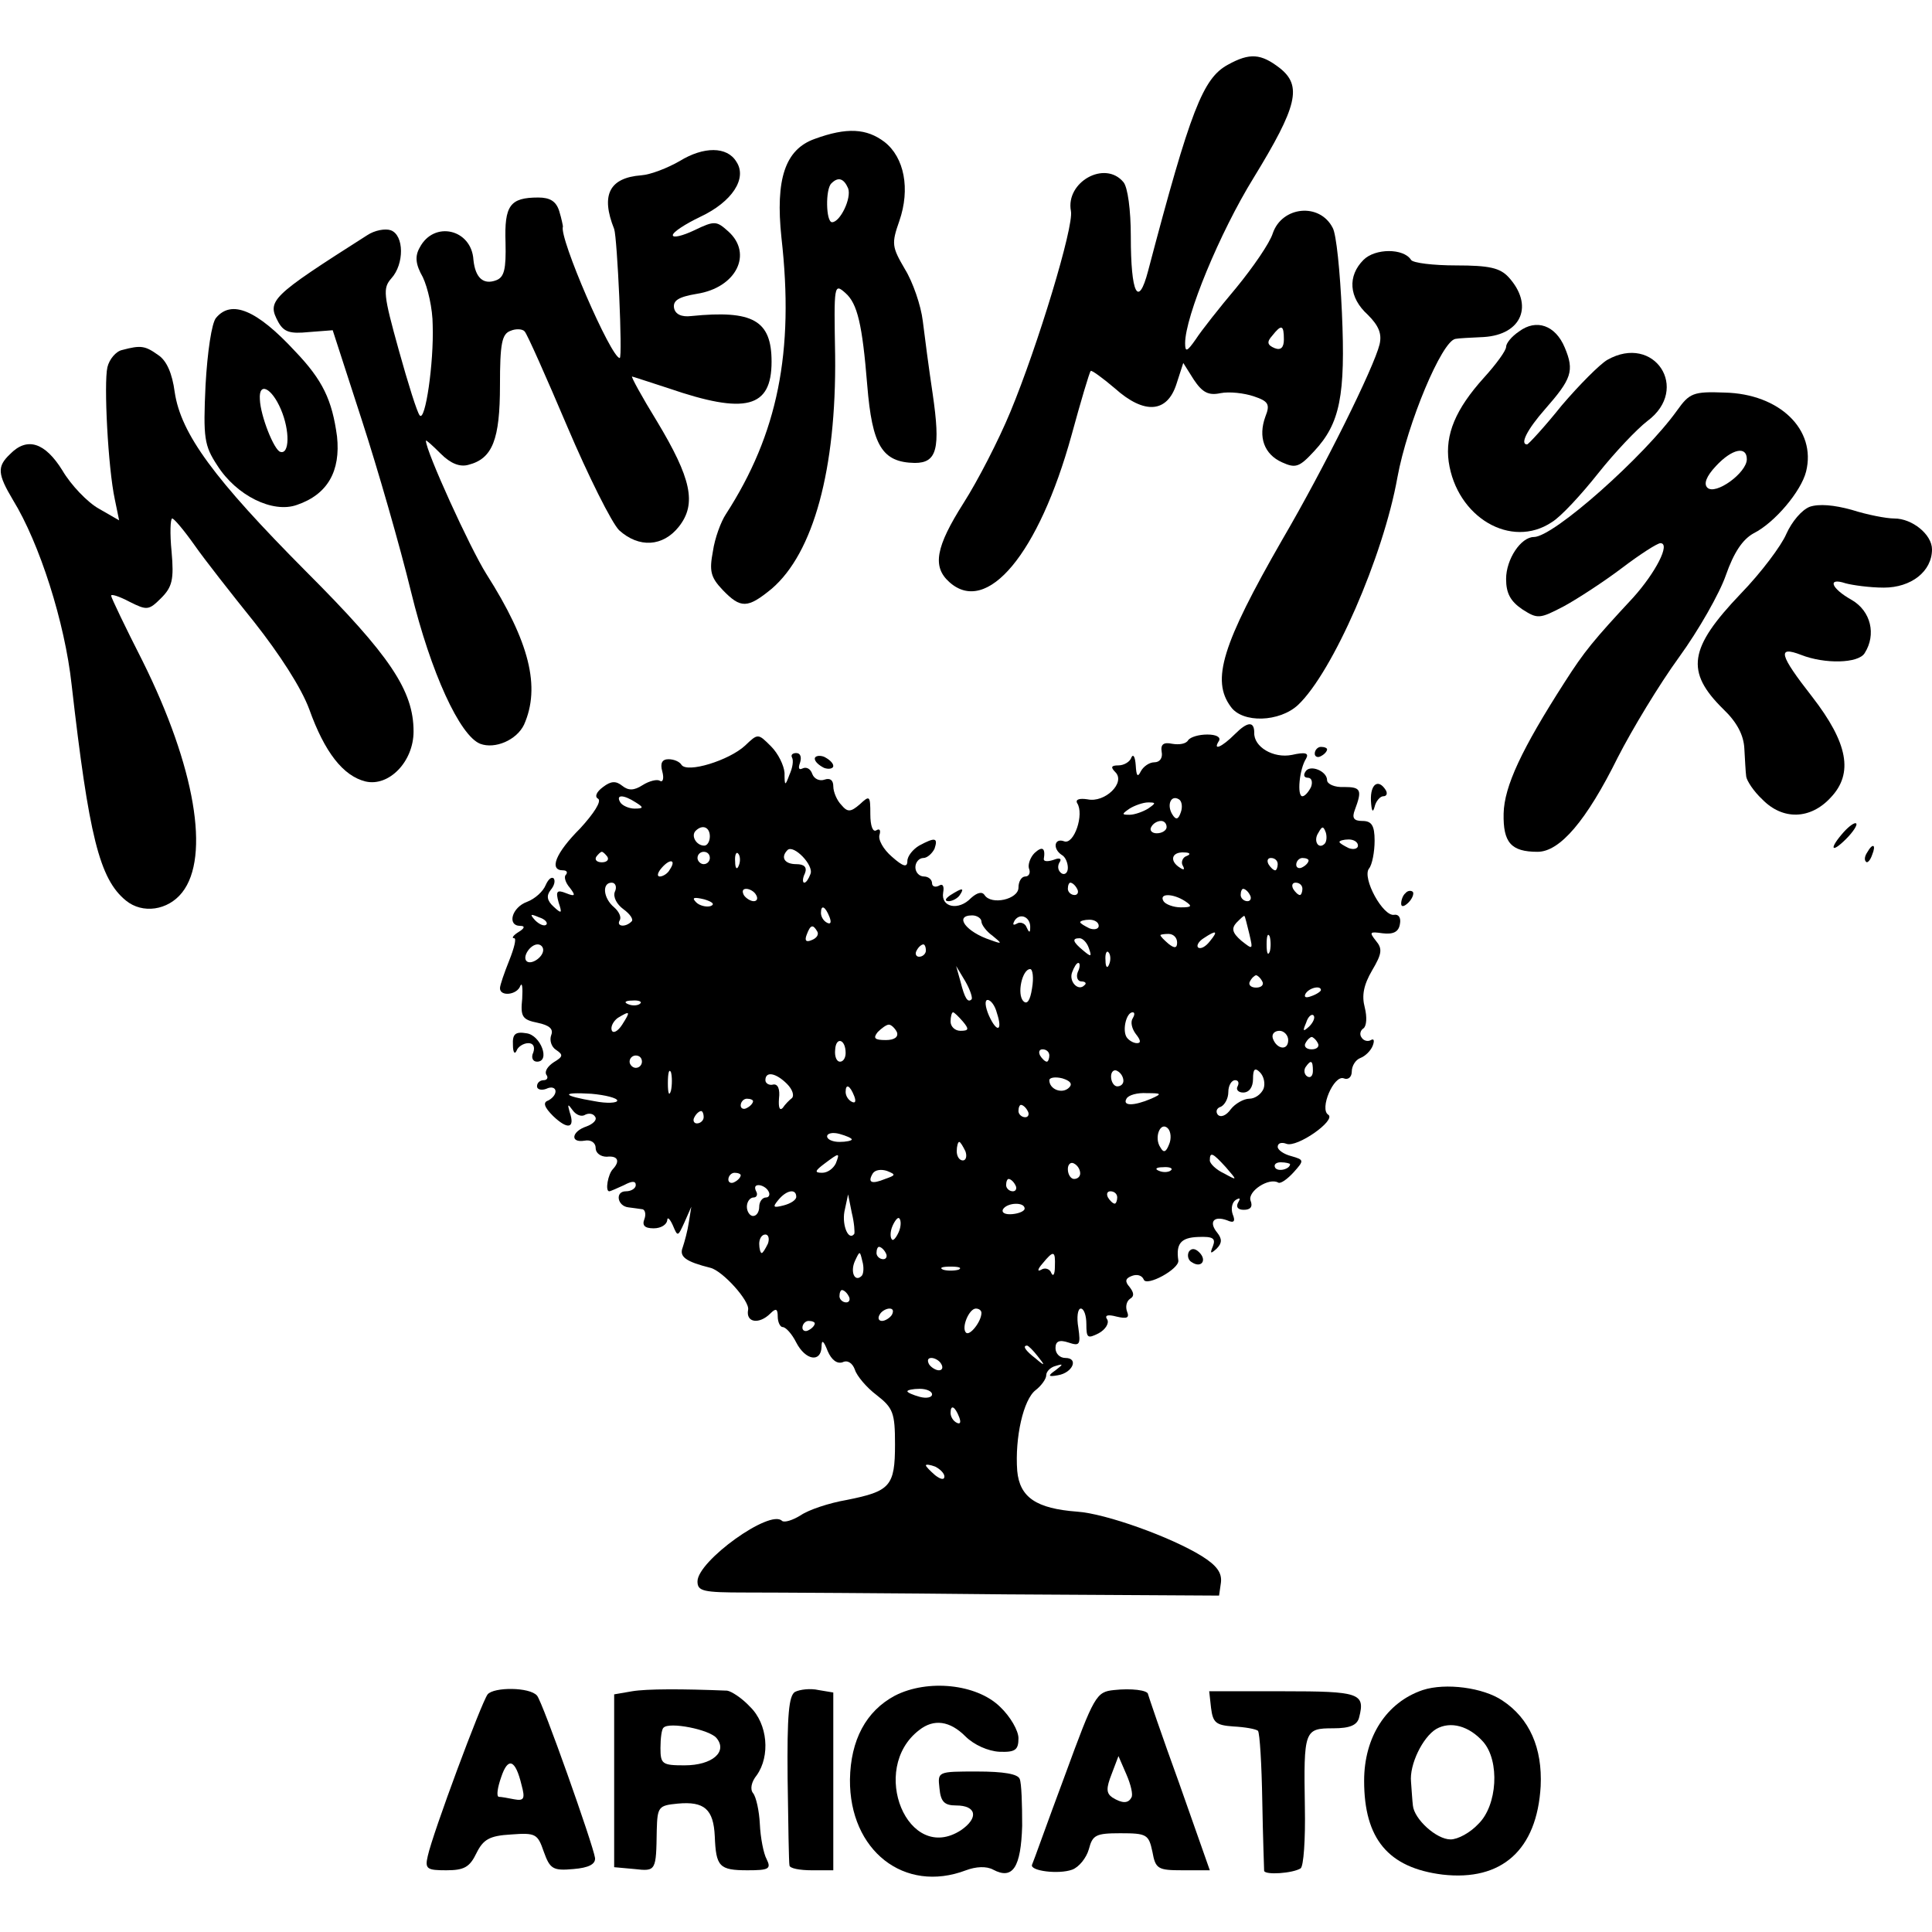 <?xml version="1.0" standalone="no"?>
<!DOCTYPE svg PUBLIC "-//W3C//DTD SVG 20010904//EN"
 "http://www.w3.org/TR/2001/REC-SVG-20010904/DTD/svg10.dtd">
<svg version="1.0" xmlns="http://www.w3.org/2000/svg"
 width="313pt" height="313pt" viewBox="0 0 313 313"
 preserveAspectRatio="xMidYMid meet">
<g transform="translate(0,313) scale(0.1,-0.1)"
fill="#000000" stroke="none">
<path d="M1989 3025 c-40 -22 -60 -72 -129 -334 -16 -61 -28 -37 -28 56 0 43
-5 80 -12 88 -30 36 -94 0 -85 -47 5 -25 -54 -219 -98 -325 -19 -46 -53 -112
-76 -148 -45 -71 -51 -103 -23 -128 61 -55 145 46 198 238 15 55 29 102 31
104 1 2 19 -11 39 -28 48 -43 85 -40 100 7 l11 34 17 -27 c14 -21 24 -26 43
-22 15 3 39 0 54 -5 24 -8 27 -13 19 -33 -12 -33 -2 -61 27 -74 22 -10 28 -8
52 18 42 45 51 90 45 225 -3 66 -9 127 -15 137 -21 41 -82 35 -97 -9 -5 -16
-32 -55 -59 -88 -27 -32 -57 -70 -66 -84 -14 -20 -17 -21 -17 -6 0 43 56 179
111 268 71 116 79 149 42 178 -30 23 -48 25 -84 5z m91 -445 c0 -13 -5 -18
-15 -14 -12 5 -13 10 -4 20 15 19 19 18 19 -6z"/>
<path d="M1320 2905 c-48 -17 -64 -65 -54 -160 21 -185 -6 -318 -90 -448 -8
-12 -18 -39 -21 -60 -6 -32 -4 -42 16 -63 29 -30 40 -30 79 2 68 58 105 194
103 378 -2 115 -2 118 17 101 19 -17 27 -50 35 -149 8 -98 24 -125 77 -126 36
0 42 23 29 112 -6 40 -13 93 -16 118 -3 25 -16 63 -29 84 -21 36 -22 41 -9 78
18 52 8 103 -24 128 -29 22 -61 24 -113 5z m54 -80 c6 -16 -13 -55 -26 -55
-10 0 -11 54 -1 63 11 11 20 8 27 -8z"/>
<path d="M1101 2869 c-19 -11 -47 -22 -62 -23 -52 -4 -66 -32 -44 -87 5 -14
14 -209 9 -209 -14 0 -99 196 -92 213 0 1 -2 12 -6 25 -5 16 -15 22 -34 22
-46 0 -55 -13 -53 -73 1 -43 -2 -56 -15 -61 -21 -8 -34 4 -37 33 -3 50 -64 64
-87 20 -8 -14 -7 -27 5 -48 8 -17 16 -51 16 -78 2 -61 -12 -157 -21 -146 -4 4
-19 52 -34 106 -25 90 -26 100 -12 116 21 23 21 70 -1 78 -9 3 -26 0 -38 -8
-157 -100 -163 -106 -144 -141 9 -16 19 -19 49 -16 l39 3 47 -145 c26 -80 62
-205 80 -279 32 -131 79 -233 112 -246 24 -9 59 6 71 31 27 61 9 134 -61 244
-27 43 -98 199 -98 216 0 2 11 -8 24 -21 16 -16 31 -22 45 -18 39 10 51 41 51
129 0 67 3 83 17 88 9 4 20 3 23 -1 4 -4 35 -74 69 -154 34 -80 72 -156 84
-168 32 -29 71 -27 97 6 29 37 20 78 -36 171 -24 39 -42 72 -40 72 1 0 28 -9
59 -19 125 -43 167 -32 167 43 0 67 -30 84 -130 74 -16 -2 -26 3 -28 13 -2 12
7 18 37 23 64 10 91 65 51 101 -19 17 -22 18 -55 2 -19 -9 -35 -13 -35 -8 0 5
20 18 45 30 51 24 76 62 58 89 -15 25 -53 25 -92 1z"/>
<path d="M2209 2709 c-26 -26 -24 -61 7 -89 18 -18 23 -31 19 -48 -9 -37 -89
-199 -158 -317 -97 -169 -115 -227 -83 -270 19 -27 79 -25 109 3 56 53 138
240 161 369 16 87 72 221 94 224 4 1 25 2 46 3 62 4 81 52 40 97 -14 15 -31
19 -85 19 -37 0 -70 4 -73 9 -12 19 -58 19 -77 0z"/>
<path d="M350 2615 c-7 -8 -14 -55 -17 -109 -4 -86 -2 -98 19 -130 31 -49 90
-78 129 -64 50 17 71 55 65 111 -8 59 -23 91 -68 138 -62 67 -103 84 -128 54z
m105 -148 c15 -35 14 -74 -1 -69 -10 3 -32 58 -33 85 -2 29 19 19 34 -16z"/>
<path d="M2461 2593 c-12 -8 -21 -19 -21 -25 0 -6 -16 -28 -36 -50 -46 -51
-63 -92 -57 -136 13 -90 101 -142 167 -98 15 9 48 45 75 79 27 34 63 72 80 85
70 52 11 142 -65 99 -12 -7 -45 -40 -74 -74 -28 -35 -54 -63 -56 -63 -12 0 0
24 29 57 43 49 48 62 32 100 -15 36 -46 47 -74 26z"/>
<path d="M198 2563 c-10 -2 -21 -15 -24 -28 -6 -26 1 -163 12 -214 l7 -34 -33
19 c-18 10 -45 38 -59 62 -28 45 -57 55 -85 26 -21 -20 -20 -32 5 -74 43 -70
84 -198 95 -299 28 -245 45 -315 88 -350 27 -22 68 -16 91 13 46 58 21 204
-64 375 -28 55 -51 103 -51 106 0 3 13 -1 30 -10 28 -14 31 -14 51 6 18 18 21
30 17 75 -3 30 -2 54 1 54 3 0 19 -19 36 -43 16 -23 60 -79 97 -125 41 -52 76
-106 89 -141 25 -70 55 -108 91 -117 38 -9 78 32 78 81 0 66 -38 123 -174 259
-149 150 -203 223 -213 291 -4 30 -13 51 -27 60 -21 15 -28 16 -58 8z"/>
<path d="M2717 2465 c-53 -74 -200 -205 -232 -205 -21 0 -45 -36 -45 -68 0
-23 7 -36 26 -49 25 -16 28 -16 68 5 22 12 65 40 94 62 29 22 57 40 62 40 17
0 -8 -48 -44 -88 -65 -70 -79 -87 -111 -137 -70 -109 -98 -169 -99 -213 -1
-47 12 -62 55 -62 36 0 79 50 130 153 23 45 67 118 99 162 32 44 66 104 76
133 13 37 27 58 45 68 34 17 77 68 85 100 17 68 -43 126 -132 128 -51 2 -57
-1 -77 -29z m113 -79 c0 -22 -51 -59 -64 -46 -6 6 -2 18 14 35 26 28 50 33 50
11z"/>
<path d="M2932 2309 c-13 -5 -29 -24 -38 -44 -8 -19 -41 -63 -74 -97 -84 -88
-90 -126 -28 -187 22 -21 33 -42 34 -64 1 -17 2 -38 3 -45 1 -7 12 -24 26 -37
33 -34 78 -33 111 3 37 39 28 88 -30 163 -54 69 -57 83 -18 68 38 -15 93 -14
103 3 19 30 10 68 -21 86 -34 19 -40 37 -10 27 11 -3 39 -7 62 -7 44 0 78 26
78 62 0 24 -32 50 -61 50 -13 0 -44 6 -69 14 -29 8 -53 10 -68 5z"/>
<path d="M2001 1941 c-22 -22 -37 -28 -26 -11 3 6 -5 10 -19 10 -14 0 -27 -4
-31 -9 -3 -6 -14 -8 -26 -6 -14 3 -19 -1 -17 -13 2 -10 -3 -17 -12 -17 -8 0
-18 -7 -22 -15 -5 -10 -7 -7 -8 10 -1 14 -4 19 -7 13 -2 -7 -12 -13 -21 -13
-12 0 -13 -3 -5 -11 17 -17 -17 -50 -45 -44 -13 2 -20 0 -17 -6 12 -18 -5 -68
-21 -62 -16 6 -19 -12 -4 -22 6 -3 10 -13 10 -21 0 -8 -5 -12 -10 -9 -6 4 -7
11 -4 17 5 7 1 9 -9 5 -9 -3 -16 -3 -16 1 3 18 -2 22 -15 10 -7 -7 -11 -19 -9
-25 3 -7 0 -13 -6 -13 -6 0 -11 -8 -11 -18 0 -19 -44 -29 -55 -12 -4 6 -12 4
-22 -5 -20 -21 -49 -15 -45 9 2 11 -1 15 -7 11 -6 -3 -11 -1 -11 4 0 6 -6 11
-13 11 -8 0 -14 7 -14 15 0 8 6 15 13 15 6 0 14 7 18 15 6 18 1 19 -25 5 -10
-6 -19 -17 -19 -25 0 -11 -7 -9 -25 7 -14 12 -23 28 -20 36 2 7 0 10 -5 7 -6
-4 -10 7 -10 26 0 30 -1 31 -17 16 -15 -13 -20 -13 -30 -1 -7 7 -13 21 -13 30
0 10 -5 14 -14 11 -8 -3 -17 1 -20 9 -3 9 -10 12 -16 9 -6 -3 -7 1 -4 9 3 9 1
16 -6 16 -6 0 -9 -3 -7 -7 3 -5 1 -17 -4 -28 -7 -19 -8 -19 -8 3 -1 12 -10 31
-22 43 -21 21 -21 21 -42 1 -26 -24 -94 -45 -103 -31 -3 5 -12 9 -21 9 -10 0
-14 -6 -10 -20 3 -11 1 -18 -4 -15 -4 3 -17 0 -28 -7 -14 -9 -23 -9 -33 -1
-10 8 -18 8 -31 -2 -11 -8 -14 -16 -8 -19 6 -4 -7 -24 -29 -48 -40 -40 -51
-68 -28 -68 6 0 8 -3 5 -7 -4 -3 -1 -13 6 -21 10 -13 9 -15 -6 -9 -15 6 -17 3
-12 -15 6 -18 5 -19 -8 -7 -11 10 -12 18 -5 27 6 7 8 15 5 19 -4 3 -9 -2 -13
-11 -4 -10 -17 -22 -30 -27 -25 -9 -33 -39 -11 -39 8 0 7 -4 -3 -10 -8 -5 -12
-10 -7 -10 4 0 0 -16 -8 -36 -8 -20 -15 -40 -15 -45 0 -14 28 -11 33 4 3 6 4
-3 3 -21 -3 -29 0 -34 25 -39 19 -4 26 -10 22 -20 -3 -8 0 -19 8 -24 12 -8 11
-11 -4 -20 -9 -6 -15 -14 -12 -20 4 -5 1 -9 -4 -9 -6 0 -11 -4 -11 -10 0 -5 7
-7 15 -4 8 4 15 2 15 -4 0 -6 -6 -12 -12 -15 -9 -3 -6 -11 8 -25 24 -23 36
-20 27 6 -4 14 -3 14 5 3 5 -7 14 -11 20 -7 6 3 13 2 16 -3 4 -5 -3 -12 -14
-16 -24 -8 -27 -27 -3 -23 10 2 18 -3 18 -12 0 -8 8 -14 18 -14 18 2 22 -7 10
-20 -8 -8 -13 -36 -6 -36 2 0 13 5 24 10 13 7 19 7 19 0 0 -5 -7 -10 -16 -10
-18 0 -14 -24 4 -26 7 -1 16 -2 22 -3 5 0 7 -8 4 -16 -4 -10 0 -15 15 -15 12
0 21 6 22 13 0 6 4 3 9 -8 8 -19 8 -19 19 5 l11 25 -4 -25 c-2 -14 -7 -32 -10
-41 -6 -15 5 -23 45 -33 20 -5 64 -54 61 -68 -4 -21 18 -24 36 -6 9 9 12 8 12
-5 0 -9 4 -17 8 -17 5 0 15 -11 22 -25 15 -29 40 -33 41 -7 0 12 3 11 10 -7 6
-14 15 -21 24 -18 8 4 16 -1 20 -12 3 -10 19 -29 35 -41 27 -21 30 -29 30 -80
0 -68 -8 -76 -78 -90 -29 -5 -62 -16 -75 -25 -13 -8 -26 -12 -30 -9 -19 20
-137 -65 -137 -98 0 -16 9 -18 78 -18 42 0 232 -1 422 -3 l345 -2 3 21 c2 16
-7 28 -31 43 -50 31 -156 69 -202 72 -66 5 -93 23 -97 66 -4 54 10 116 30 131
9 7 17 18 17 24 0 6 7 13 15 15 13 4 13 3 0 -7 -13 -9 -12 -11 4 -8 24 4 34
28 12 28 -9 0 -16 7 -16 16 0 11 6 14 21 9 18 -6 20 -4 16 24 -3 17 -1 31 4
31 5 0 9 -11 9 -25 0 -23 2 -24 20 -15 11 6 17 16 14 22 -5 7 0 9 15 5 17 -4
21 -2 17 8 -3 8 -1 17 5 21 7 4 6 10 -1 19 -8 9 -7 14 4 18 8 3 16 1 19 -6 4
-12 58 17 56 31 -4 27 4 37 32 38 24 1 29 -2 24 -15 -5 -12 -4 -13 6 -4 9 9 9
16 1 26 -14 17 -6 28 16 20 11 -5 14 -2 9 10 -3 9 -1 19 5 23 7 4 8 3 4 -4 -4
-7 -1 -12 9 -12 11 0 15 5 11 15 -5 15 30 38 45 29 4 -2 15 6 25 17 17 19 17
20 -4 26 -12 3 -22 10 -22 15 0 6 6 8 14 5 17 -7 81 38 68 47 -15 9 9 65 25
59 7 -3 13 2 13 11 0 9 6 19 14 22 8 3 17 12 20 20 3 8 2 12 -3 9 -5 -3 -12
-1 -15 4 -4 5 -2 12 3 15 5 4 6 18 2 34 -5 19 -2 36 12 60 16 27 17 35 6 48
-11 14 -10 15 11 12 17 -2 26 2 28 15 2 10 -2 16 -9 15 -18 -4 -53 60 -41 75
5 6 9 27 9 45 0 25 -5 32 -20 32 -14 0 -17 5 -12 18 12 32 10 37 -17 37 -16
-1 -28 5 -28 11 0 15 -28 26 -35 14 -4 -6 -2 -10 4 -10 6 0 8 -7 5 -15 -4 -8
-10 -15 -14 -15 -9 0 -5 44 6 61 5 9 -1 11 -23 6 -30 -6 -62 13 -61 36 0 19
-11 18 -31 -2z m-971 -111 c13 -8 13 -10 -2 -10 -9 0 -20 5 -23 10 -8 13 5 13
25 0z m883 -16 c-4 -12 -8 -13 -14 -3 -9 15 -2 32 11 24 5 -3 6 -13 3 -21z
m-53 6 c-8 -5 -22 -10 -30 -10 -13 0 -13 1 0 10 8 5 22 10 30 10 13 0 13 -1 0
-10z m30 -30 c0 -5 -7 -10 -16 -10 -8 0 -12 5 -9 10 3 6 10 10 16 10 5 0 9 -4
9 -10z m-740 -15 c0 -8 -4 -15 -9 -15 -13 0 -22 16 -14 24 11 11 23 6 23 -9z
m996 -12 c-10 -10 -19 5 -10 18 6 11 8 11 12 0 2 -7 1 -15 -2 -18z m54 -3 c0
-5 -7 -7 -15 -4 -8 4 -15 8 -15 10 0 2 7 4 15 4 8 0 15 -4 15 -10z m-887 -46
c-3 -8 -7 -14 -10 -14 -3 0 -3 7 1 15 4 10 -1 15 -14 15 -19 0 -26 11 -14 23
10 9 43 -25 37 -39z m-329 28 c3 -5 -1 -9 -9 -9 -8 0 -12 4 -9 9 3 4 7 8 9 8
2 0 6 -4 9 -8z m166 -2 c0 -5 -4 -10 -10 -10 -5 0 -10 5 -10 10 0 6 5 10 10
10 6 0 10 -4 10 -10z m47 -12 c-3 -8 -6 -5 -6 6 -1 11 2 17 5 13 3 -3 4 -12 1
-19z m725 15 c-6 -2 -9 -10 -6 -15 4 -7 2 -8 -4 -4 -18 11 -14 26 6 25 10 0
12 -3 4 -6z m-837 -22 c-3 -6 -11 -11 -16 -11 -5 0 -4 6 3 14 14 16 24 13 13
-3z m985 9 c0 -5 -2 -10 -4 -10 -3 0 -8 5 -11 10 -3 6 -1 10 4 10 6 0 11 -4
11 -10z m50 6 c0 -3 -4 -8 -10 -11 -5 -3 -10 -1 -10 4 0 6 5 11 10 11 6 0 10
-2 10 -4z m-1124 -51 c-3 -8 3 -20 14 -28 11 -8 17 -17 13 -20 -10 -10 -25 -8
-19 2 3 5 -1 14 -9 21 -18 15 -20 40 -4 40 6 0 9 -7 5 -15z m749 5 c3 -5 1
-10 -4 -10 -6 0 -11 5 -11 10 0 6 2 10 4 10 3 0 8 -4 11 -10z m365 0 c0 -5 -2
-10 -4 -10 -3 0 -8 5 -11 10 -3 6 -1 10 4 10 6 0 11 -4 11 -10z m-885 -10 c3
-5 2 -10 -4 -10 -5 0 -13 5 -16 10 -3 6 -2 10 4 10 5 0 13 -4 16 -10z m800 0
c3 -5 1 -10 -4 -10 -6 0 -11 5 -11 10 0 6 2 10 4 10 3 0 8 -4 11 -10z m-874
-18 c-7 -2 -18 1 -23 6 -8 8 -4 9 13 5 13 -4 18 -8 10 -11z m769 8 c12 -8 11
-10 -7 -10 -12 0 -25 5 -28 10 -8 13 15 13 35 0z m-576 -26 c3 -8 2 -12 -4 -9
-6 3 -10 10 -10 16 0 14 7 11 14 -7z m-459 -12 c-3 -3 -11 0 -18 7 -9 10 -8
11 6 5 10 -3 15 -9 12 -12z m705 5 c0 -5 8 -16 18 -23 16 -13 16 -14 -3 -7
-40 13 -60 40 -30 40 8 0 15 -5 15 -10z m79 -10 c0 -9 -2 -8 -6 1 -2 6 -10 9
-15 6 -7 -4 -8 -2 -4 5 9 13 26 5 25 -12z m355 -10 c6 -26 6 -26 -13 -11 -15
13 -16 20 -8 29 7 7 12 12 13 11 1 0 4 -13 8 -29z m-244 13 c0 -5 -7 -7 -15
-4 -8 4 -15 8 -15 10 0 2 7 4 15 4 8 0 15 -4 15 -10z m-456 -9 c3 -5 -1 -11
-9 -14 -9 -4 -12 -1 -8 9 6 16 10 17 17 5z m583 -18 c0 -9 -4 -10 -14 -2 -7 6
-13 12 -13 14 0 1 6 2 13 2 8 0 14 -6 14 -14z m53 2 c-7 -9 -15 -13 -19 -10
-3 3 1 10 9 15 21 14 24 12 10 -5z m97 -17 c-3 -7 -5 -2 -5 12 0 14 2 19 5 13
2 -7 2 -19 0 -25z m-293 6 c5 -14 4 -15 -9 -4 -17 14 -19 20 -6 20 5 0 12 -7
15 -16z m-884 -3 c0 -12 -20 -25 -27 -18 -7 7 6 27 18 27 5 0 9 -4 9 -9z m620
-1 c0 -5 -5 -10 -11 -10 -5 0 -7 5 -4 10 3 6 8 10 11 10 2 0 4 -4 4 -10z m297
-22 c-3 -8 -6 -5 -6 6 -1 11 2 17 5 13 3 -3 4 -12 1 -19z m-51 -13 c-3 -8 0
-15 6 -15 6 0 9 -3 5 -6 -10 -11 -26 6 -20 21 3 8 7 15 10 15 3 0 3 -7 -1 -15z
m-172 -44 c-6 -6 -11 1 -18 29 l-7 25 15 -25 c8 -14 12 -27 10 -29z m98 18
c-3 -20 -8 -27 -14 -21 -11 11 -2 52 11 52 4 0 6 -14 3 -31z m373 11 c3 -5 -1
-10 -10 -10 -9 0 -13 5 -10 10 3 6 8 10 10 10 2 0 7 -4 10 -10z m95 -14 c0 -2
-7 -7 -16 -10 -8 -3 -12 -2 -9 4 6 10 25 14 25 6z m-1103 -22 c-3 -3 -12 -4
-19 -1 -8 3 -5 6 6 6 11 1 17 -2 13 -5z m578 -15 c10 -30 0 -33 -13 -4 -6 14
-7 25 -2 25 5 0 12 -9 15 -21z m-607 -19 c-7 -11 -15 -15 -17 -9 -2 6 3 15 10
20 20 12 21 11 7 -11z m552 5 c10 -12 10 -15 -4 -15 -9 0 -16 7 -16 15 0 8 2
15 4 15 2 0 9 -7 16 -15z m275 5 c-4 -6 -1 -17 5 -25 8 -10 9 -15 2 -15 -6 0
-14 5 -17 10 -7 12 0 40 10 40 4 0 3 -5 0 -10z m286 -13 c-10 -9 -11 -8 -5 6
3 10 9 15 12 12 3 -3 0 -11 -7 -18z m-668 -9 c3 -8 -4 -13 -18 -13 -18 0 -21
3 -13 13 6 6 14 12 18 12 4 0 10 -6 13 -12z m634 -13 c0 -18 -19 -15 -25 3 -2
7 3 12 11 12 7 0 14 -7 14 -15z m-717 -21 c0 -8 -4 -14 -9 -14 -6 0 -9 9 -8
19 1 22 17 18 17 -5z m765 16 c3 -5 -1 -10 -10 -10 -9 0 -13 5 -10 10 3 6 8
10 10 10 2 0 7 -4 10 -10z m-435 -20 c0 -5 -2 -10 -4 -10 -3 0 -8 5 -11 10 -3
6 -1 10 4 10 6 0 11 -4 11 -10z m-660 -10 c0 -5 -4 -10 -10 -10 -5 0 -10 5
-10 10 0 6 5 10 10 10 6 0 10 -4 10 -10z m1087 -15 c0 -8 -4 -12 -9 -9 -5 3
-6 10 -3 15 9 13 12 11 12 -6z m-1040 -32 c-3 -10 -5 -4 -5 12 0 17 2 24 5 18
2 -7 2 -21 0 -30z m733 16 c0 -5 -4 -9 -10 -9 -5 0 -10 7 -10 16 0 8 5 12 10
9 6 -3 10 -10 10 -16z m227 -13 c-4 -9 -14 -16 -23 -16 -9 0 -23 -8 -30 -17
-7 -10 -16 -14 -21 -9 -4 5 -2 11 5 13 6 3 12 13 12 24 0 10 5 19 11 19 5 0 7
-4 4 -10 -3 -5 1 -10 9 -10 10 0 16 9 16 22 0 16 3 19 11 11 7 -7 9 -19 6 -27z
m-772 8 c9 -9 12 -19 8 -23 -4 -3 -11 -10 -15 -16 -5 -5 -7 1 -6 15 2 16 -2
24 -9 23 -7 -2 -13 2 -13 7 0 15 17 12 35 -6z m457 -6 c-11 -11 -32 -3 -32 12
0 4 9 6 21 3 13 -4 17 -9 11 -15z m-348 -14 c3 -8 2 -12 -4 -9 -6 3 -10 10
-10 16 0 14 7 11 14 -7z m-384 -7 c0 -4 -17 -5 -37 -1 -53 9 -55 15 -5 12 23
-2 42 -7 42 -11z m865 3 c-28 -12 -47 -12 -40 0 3 6 18 10 33 9 24 0 25 -1 7
-9z m-645 -4 c0 -3 -4 -8 -10 -11 -5 -3 -10 -1 -10 4 0 6 5 11 10 11 6 0 10
-2 10 -4z m445 -16 c3 -5 1 -10 -4 -10 -6 0 -11 5 -11 10 0 6 2 10 4 10 3 0 8
-4 11 -10z m-525 -10 c0 -5 -5 -10 -11 -10 -5 0 -7 5 -4 10 3 6 8 10 11 10 2
0 4 -4 4 -10z m754 -44 c-5 -13 -9 -14 -14 -5 -11 16 0 43 12 31 5 -5 6 -17 2
-26z m-514 8 c0 -2 -9 -4 -20 -4 -11 0 -20 4 -20 9 0 5 9 7 20 4 11 -3 20 -7
20 -9z m184 -19 c3 -8 1 -15 -4 -15 -6 0 -10 7 -10 15 0 8 2 15 4 15 2 0 6 -7
10 -15z m-210 -20 c-4 -8 -13 -15 -22 -15 -13 0 -12 3 4 15 24 18 25 18 18 0z
m632 -6 c19 -22 19 -22 -3 -10 -13 6 -23 16 -23 21 0 15 5 12 26 -11z m-236
-10 c0 -5 -4 -9 -10 -9 -5 0 -10 7 -10 16 0 8 5 12 10 9 6 -3 10 -10 10 -16z
m340 15 c0 -8 -19 -13 -24 -6 -3 5 1 9 9 9 8 0 15 -2 15 -3z m-656 -24 c-22
-9 -29 -6 -20 9 4 6 14 7 23 4 15 -6 14 -7 -3 -13z m463 14 c-3 -3 -12 -4 -19
-1 -8 3 -5 6 6 6 11 1 17 -2 13 -5z m-697 -8 c0 -3 -4 -8 -10 -11 -5 -3 -10
-1 -10 4 0 6 5 11 10 11 6 0 10 -2 10 -4z m445 -16 c3 -5 1 -10 -4 -10 -6 0
-11 5 -11 10 0 6 2 10 4 10 3 0 8 -4 11 -10z m-400 -10 c3 -5 1 -10 -4 -10 -6
0 -11 -7 -11 -15 0 -8 -4 -15 -10 -15 -5 0 -10 7 -10 15 0 8 5 15 11 15 5 0 7
5 4 10 -3 6 -2 10 4 10 5 0 13 -4 16 -10z m45 -9 c0 -5 -9 -11 -21 -14 -16 -4
-18 -3 -8 9 13 16 29 19 29 5z m520 -1 c0 -5 -2 -10 -4 -10 -3 0 -8 5 -11 10
-3 6 -1 10 4 10 6 0 11 -4 11 -10z m-426 -59 c-9 -12 -20 13 -16 36 l6 28 6
-30 c4 -16 5 -32 4 -34z m276 41 c0 -4 -9 -8 -20 -9 -11 -1 -18 2 -15 8 7 11
35 12 35 1z m-204 -38 c-4 -9 -9 -15 -11 -12 -3 3 -3 13 1 22 4 9 9 15 11 12
3 -3 3 -13 -1 -22z m-212 -19 c-4 -8 -8 -15 -10 -15 -2 0 -4 7 -4 15 0 8 4 15
10 15 5 0 7 -7 4 -15z m191 -15 c3 -5 1 -10 -4 -10 -6 0 -11 5 -11 10 0 6 2
10 4 10 3 0 8 -4 11 -10z m-39 -37 c-11 -11 -19 6 -11 24 8 17 8 17 12 0 3
-10 2 -21 -1 -24z m313 15 c0 -13 -3 -17 -6 -10 -2 6 -10 9 -16 5 -7 -4 -6 1
2 10 18 22 21 21 20 -5z m-156 -5 c-7 -2 -19 -2 -25 0 -7 3 -2 5 12 5 14 0 19
-2 13 -5z m-178 -43 c3 -5 1 -10 -4 -10 -6 0 -11 5 -11 10 0 6 2 10 4 10 3 0
8 -4 11 -10z m70 -30 c-3 -5 -11 -10 -16 -10 -6 0 -7 5 -4 10 3 6 11 10 16 10
6 0 7 -4 4 -10z m145 3 c0 -14 -19 -38 -25 -32 -8 8 5 39 16 39 5 0 9 -3 9 -7z
m-270 -17 c0 -3 -4 -8 -10 -11 -5 -3 -10 -1 -10 4 0 6 5 11 10 11 6 0 10 -2
10 -4z m361 -53 c13 -16 12 -17 -3 -4 -17 13 -22 21 -14 21 2 0 10 -8 17 -17z
m-156 -13 c3 -5 2 -10 -4 -10 -5 0 -13 5 -16 10 -3 6 -2 10 4 10 5 0 13 -4 16
-10z m-15 -49 c0 -5 -9 -7 -20 -4 -11 3 -20 7 -20 9 0 2 9 4 20 4 11 0 20 -4
20 -9z m44 -37 c3 -8 2 -12 -4 -9 -6 3 -10 10 -10 16 0 14 7 11 14 -7z m-24
-96 c0 -6 -6 -5 -15 2 -8 7 -15 14 -15 16 0 2 7 1 15 -2 8 -4 15 -11 15 -16z"/>
<path d="M2130 1909 c0 -5 5 -7 10 -4 6 3 10 8 10 11 0 2 -4 4 -10 4 -5 0 -10
-5 -10 -11z"/>
<path d="M1320 1901 c0 -5 7 -11 15 -15 8 -3 15 -1 15 3 0 5 -7 11 -15 15 -8
3 -15 1 -15 -3z"/>
<path d="M2221 1833 c1 -17 3 -21 6 -10 2 9 9 17 14 17 6 0 7 5 4 10 -12 19
-25 10 -24 -17z"/>
<path d="M2987 1782 c-24 -27 -21 -36 4 -11 11 11 19 23 16 25 -2 2 -11 -4
-20 -14z"/>
<path d="M3025 1749 c-4 -6 -5 -12 -2 -15 2 -3 7 2 10 11 7 17 1 20 -8 4z"/>
<path d="M1540 1680 c-9 -6 -10 -10 -3 -10 6 0 15 5 18 10 8 12 4 12 -15 0z"/>
<path d="M2277 1683 c-4 -3 -7 -11 -7 -17 0 -6 5 -5 12 2 6 6 9 14 7 17 -3 3
-9 2 -12 -2z"/>
<path d="M831 1437 c0 -12 3 -16 6 -9 2 6 11 12 19 12 8 0 11 -6 8 -15 -4 -8
-1 -15 6 -15 22 0 6 43 -17 46 -18 3 -23 -1 -22 -19z"/>
<path d="M1926 1102 c-3 -6 -1 -14 5 -17 15 -10 25 3 12 16 -7 7 -13 7 -17 1z"/>
<path d="M790 385 c-10 -13 -89 -225 -97 -262 -5 -21 -1 -23 30 -23 29 0 38 5
49 28 11 22 21 28 56 30 40 3 43 1 53 -28 10 -28 15 -31 48 -28 25 2 36 8 35
18 -3 21 -85 253 -94 263 -12 14 -70 14 -80 2z m55 -147 c6 -22 4 -26 -12 -23
-10 2 -21 4 -25 4 -4 1 -2 15 4 32 11 33 23 29 33 -13z"/>
<path d="M1024 390 l-29 -5 0 -140 0 -140 33 -3 c35 -4 35 -3 36 63 1 38 3 40
34 43 43 4 58 -9 60 -53 2 -49 7 -55 53 -55 34 0 39 2 31 18 -5 9 -10 35 -11
57 -1 21 -6 44 -11 50 -5 6 -3 18 6 29 22 31 18 83 -11 111 -13 14 -30 25 -37
26 -73 3 -130 3 -154 -1z m137 -76 c18 -22 -7 -44 -52 -44 -36 0 -39 2 -39 28
0 16 2 31 5 33 9 10 75 -3 86 -17z"/>
<path d="M1288 389 c-10 -6 -13 -37 -12 -141 1 -73 2 -136 3 -140 0 -5 17 -8
36 -8 l35 0 0 144 0 144 -24 4 c-13 3 -30 1 -38 -3z"/>
<path d="M1450 383 c-47 -25 -72 -72 -73 -136 -1 -115 88 -185 188 -147 16 6
33 7 44 1 32 -17 45 4 47 71 0 35 -1 69 -4 76 -3 8 -26 12 -69 12 -64 0 -64 0
-61 -27 2 -22 8 -28 27 -28 33 0 37 -20 8 -40 -86 -56 -150 99 -68 162 24 19
50 15 75 -10 14 -14 37 -24 55 -25 26 -1 31 3 31 22 0 12 -13 35 -30 51 -38
37 -117 45 -170 18z"/>
<path d="M1805 392 c-29 -3 -32 -8 -80 -139 -28 -75 -51 -140 -53 -144 -4 -10
43 -16 65 -8 11 4 23 19 27 33 6 23 11 26 51 26 43 0 46 -2 52 -30 5 -28 9
-30 49 -30 l44 0 -50 142 c-28 77 -50 142 -50 143 0 7 -28 10 -55 7z m28 -174
c-5 -10 -15 -10 -31 0 -10 7 -10 15 -1 38 l11 29 13 -30 c7 -16 11 -33 8 -37z"/>
<path d="M2305 392 c-59 -20 -95 -76 -95 -147 0 -94 39 -141 127 -152 96 -11
153 40 159 143 3 62 -18 110 -62 139 -31 21 -92 29 -129 17z m98 -84 c27 -31
23 -103 -8 -133 -13 -14 -33 -25 -45 -25 -23 0 -59 33 -61 55 -1 8 -2 25 -3
38 -3 28 19 73 41 86 23 13 53 5 76 -21z"/>
<path d="M1962 363 c3 -24 8 -28 36 -30 19 -1 36 -4 40 -7 3 -4 6 -55 7 -114
1 -59 3 -110 3 -113 2 -7 46 -4 59 4 5 3 8 47 7 99 -2 125 -1 128 46 128 27 0
39 5 42 18 10 39 0 42 -123 42 l-120 0 3 -27z"/>
</g>
</svg>
